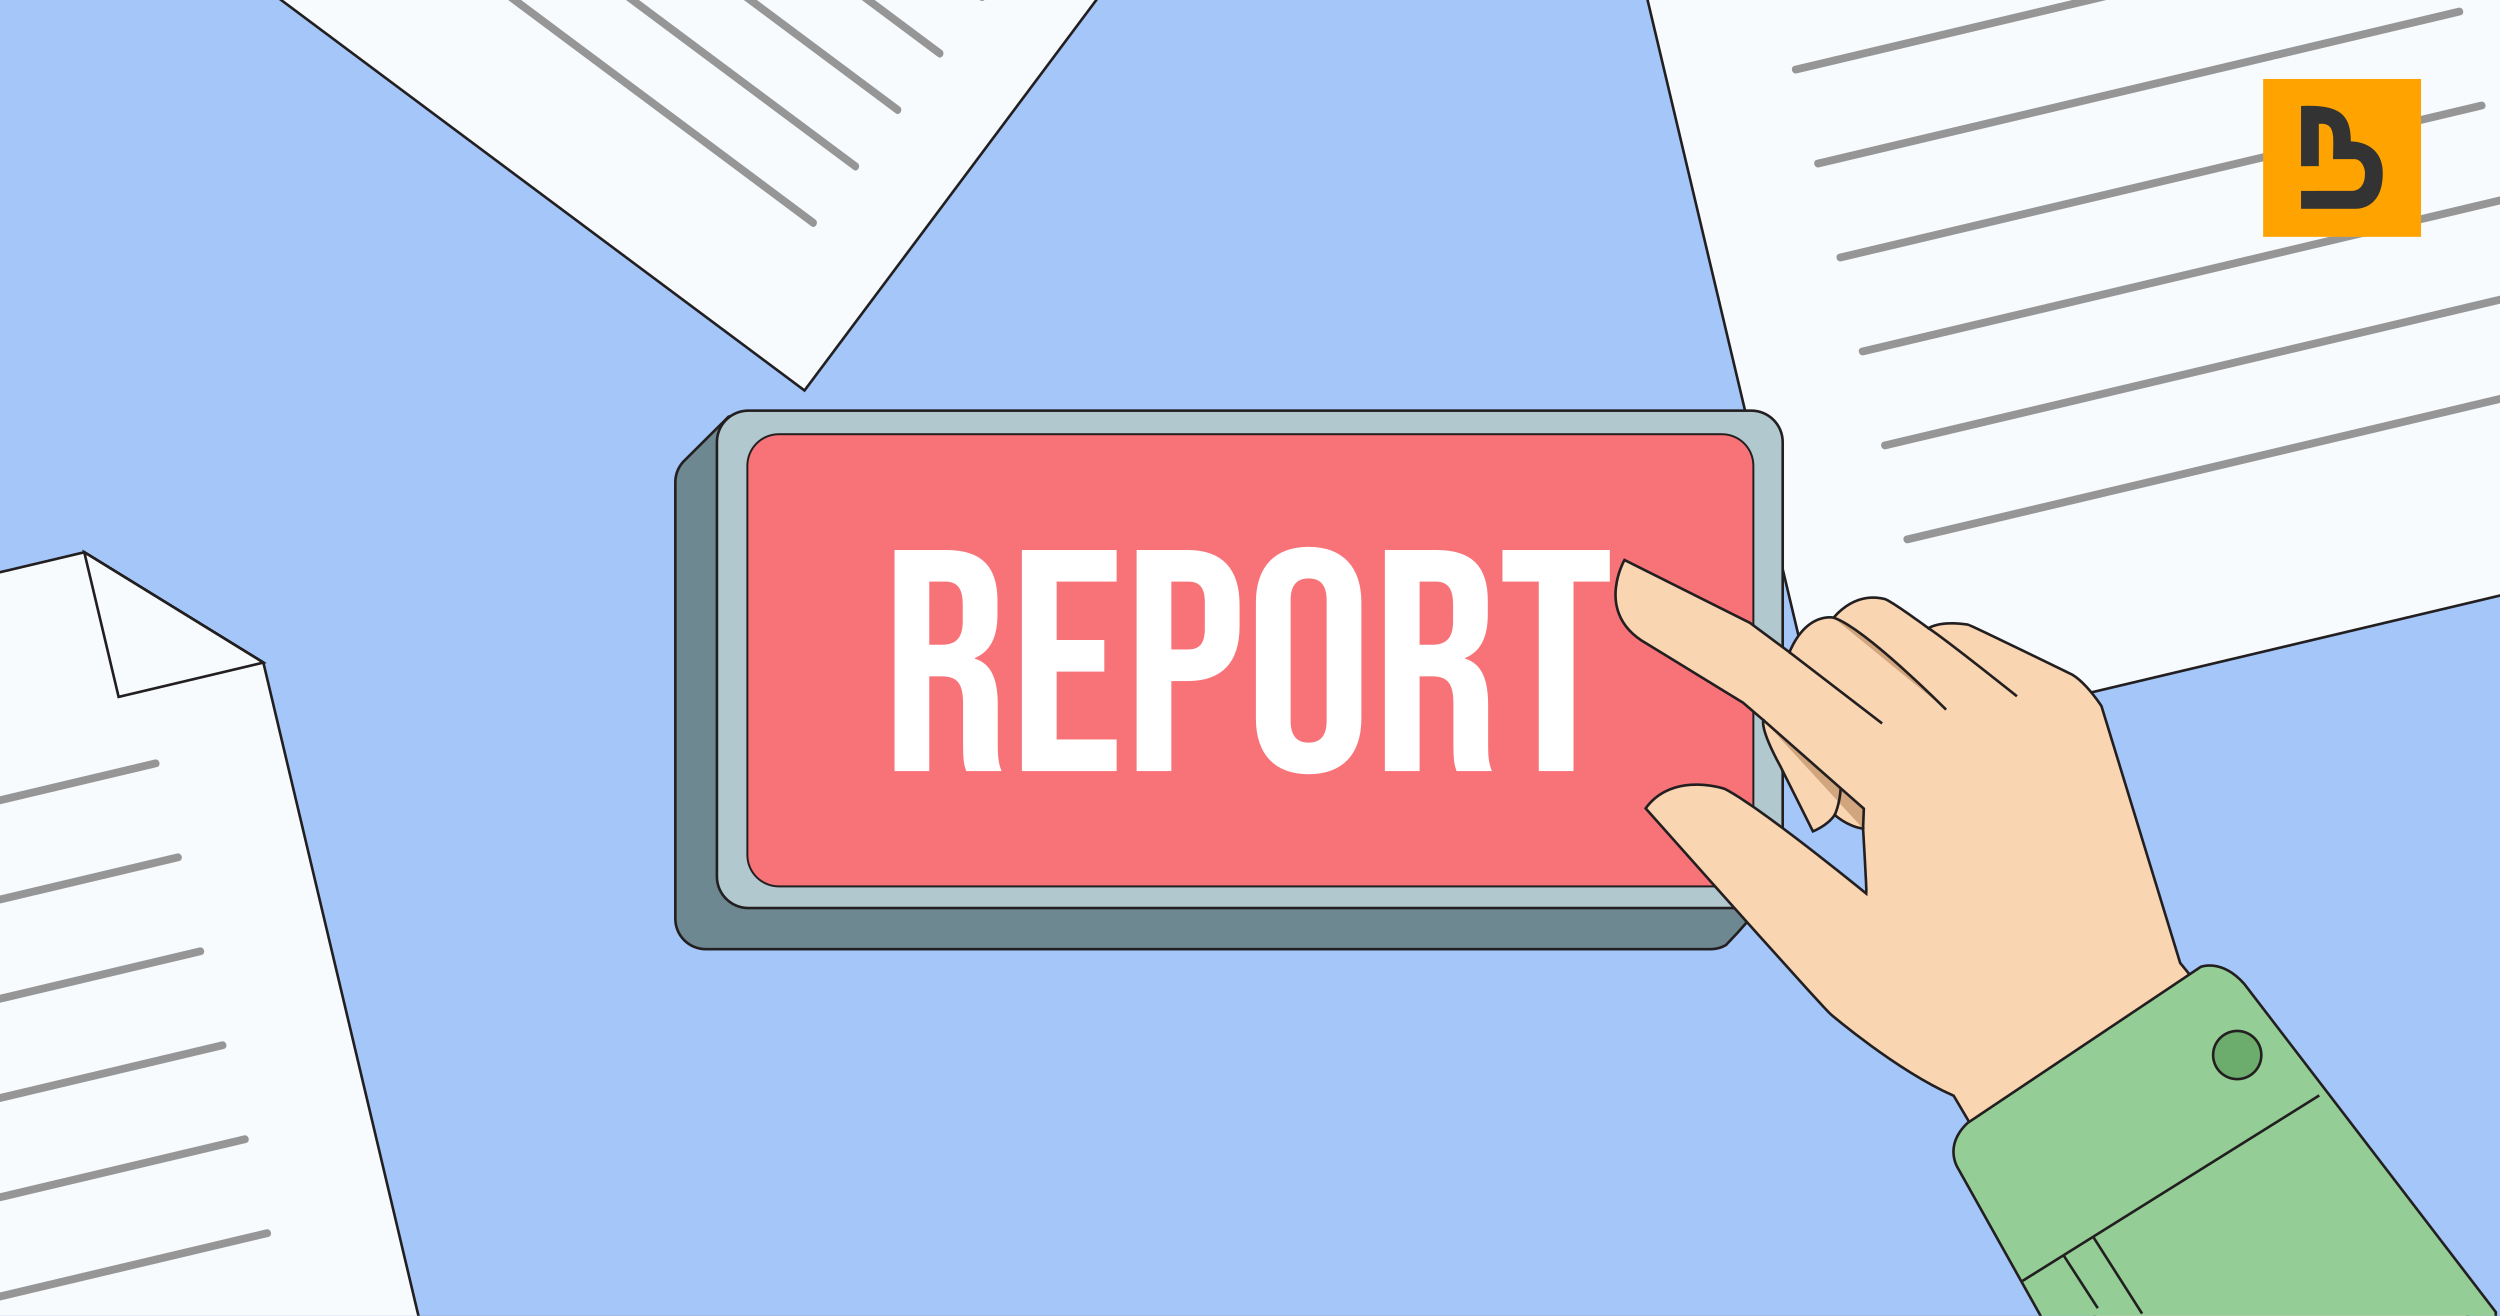 <svg fill="none" height="500" viewBox="0 0 950 500" width="950" xmlns="http://www.w3.org/2000/svg" xmlns:xlink="http://www.w3.org/1999/xlink"><rect x="0" y="0" width="950" height="500" fill="#808080" stroke="none"/><clipPath id="a"><path d="m0 0h950v500h-950z"/></clipPath><g clip-path="url(#a)"><path d="m950 0h-950v500h950z" fill="#a4c6f9"/><path d="m417.666-1.427-111.957 149.807-200.809-149.807z" fill="#f7fbfe" stroke="#231f20" stroke-miterlimit="10"/><path d="m373.928-2.432-.369-.279c-.17-.11-.359-.169-.558-.179-.2-.04-.399-.04-.598.03-.2.05-.369.139-.509.269-.159.11-.289.249-.388.418l-.15.359c-.07.269-.07.528 0 .797l.15.359c.129.229.309.398.538.538l.369.279c.169.11.358.169.558.179.199.04.399.04.598-.03.199-.05.369-.139.508-.269.16-.11.289-.249.389-.418l.149-.359c.07-.269.07-.528 0-.797l-.149-.359c-.13-.229-.309-.398-.538-.538z" fill="#231f20" opacity=".46"/><path d="m357.889 19.018c-9.708-7.24-19.417-14.49-29.125-21.73-1.545-1.155-3.03 1.444-1.505 2.579l29.125 21.73c1.545 1.155 3.03-1.444 1.505-2.579z" fill="#231f20" opacity=".46"/><path d="m341.862 40.469c-19.298-14.39-38.595-28.79-57.893-43.18-1.545-1.155-3.04 1.444-1.505 2.579 19.298 14.39 38.595 28.79 57.893 43.18 1.545 1.155 3.04-1.444 1.505-2.579z" fill="#231f20" opacity=".46"/><path d="m325.824 61.93c-25.278-18.862-50.556-37.713-75.834-56.575-3.608-2.689-7.207-5.378-10.815-8.066-1.545-1.155-3.03 1.444-1.505 2.579 25.278 18.862 50.556 37.713 75.834 56.575 3.608 2.689 7.207 5.378 10.815 8.066 1.545 1.155 3.03-1.444 1.505-2.579z" fill="#231f20" opacity=".46"/><path d="m309.796 83.381c-33.651-25.105-67.312-50.211-100.963-75.317-4.814-3.595-9.629-7.18-14.443-10.775-1.545-1.155-3.03 1.444-1.505 2.579 33.651 25.106 67.311 50.211 100.962 75.317 4.815 3.595 9.629 7.18 14.443 10.775 1.545 1.155 3.031-1.444 1.506-2.579z" fill="#231f20" opacity=".46"/><path d="m951.395-1.427v227.395l-164.387 38.958-92.809 21.998-12.499-52.661-7.057-29.696-48.902-205.994z" fill="#f7fbfe" stroke="#231f20" stroke-miterlimit="10"/><path d="m799.548-2.861c-34.349 8.136-68.697 16.282-103.046 24.418-4.844 1.145-9.699 2.3-14.543 3.446-1.874.448-1.076 3.326.798 2.878 34.348-8.136 68.697-16.282 103.046-24.418 4.844-1.145 9.698-2.3 14.542-3.446 1.874-.448 1.077-3.326-.797-2.878z" fill="#231f20" opacity=".46"/><path d="m691.239 63.593c27.421-6.503 54.852-12.996 82.273-19.499l131.225-31.101c10.077-2.39 20.164-4.78 30.242-7.17 1.874-.448 1.076-3.326-.798-2.878-27.421 6.503-54.852 12.996-82.273 19.499-43.738 10.367-87.486 20.734-131.224 31.101-10.078 2.39-20.165 4.78-30.242 7.17-1.874.448-1.077 3.326.797 2.878z" fill="#231f20" opacity=".46"/><path d="m699.712 99.294c27.421-6.503 54.852-12.996 82.273-19.499 43.738-10.367 87.486-20.734 131.224-31.101 10.078-2.39 20.165-4.78 30.242-7.17 1.874-.448 1.077-3.326-.797-2.878-27.421 6.503-54.852 12.996-82.273 19.499-43.738 10.367-87.487 20.734-131.225 31.101-10.077 2.39-20.164 4.78-30.242 7.17-1.874.448-1.076 3.326.798 2.878z" fill="#231f20" opacity=".46"/><path d="m708.194 134.996c27.421-6.503 54.852-12.996 82.273-19.499 43.739-10.367 87.487-20.734 131.225-31.101 10.077-2.39 20.165-4.78 30.242-7.17 1.874-.448 1.076-3.326-.798-2.878-27.421 6.503-54.852 12.996-82.273 19.499-43.738 10.367-87.486 20.734-131.224 31.101-10.078 2.39-20.165 4.78-30.242 7.17-1.874.448-1.077 3.326.797 2.878z" fill="#231f20" opacity=".46"/><path d="m950.997 112.101c-26.474 6.274-52.958 12.548-79.432 18.822-42.204 9.998-84.417 20.007-126.62 30.005-9.689 2.3-19.387 4.591-29.076 6.891-1.874.449-1.076 3.327.798 2.878 26.474-6.273 52.958-12.547 79.432-18.821 42.203-9.999 84.417-20.007 126.62-30.005 9.688-2.301 19.387-4.591 29.075-6.892 1.874-.448 1.077-3.326-.797-2.878z" fill="#231f20" opacity=".46"/><path d="m950.997 149.814c-25.547 6.055-51.084 12.11-76.632 18.165-40.688 9.64-81.386 19.29-122.074 28.929-9.31 2.211-18.619 4.412-27.939 6.623-1.874.448-1.077 3.326.797 2.878 25.547-6.055 51.085-12.11 76.632-18.165 40.688-9.639 81.386-19.289 122.074-28.929 9.31-2.211 18.62-4.412 27.939-6.623 1.874-.448 1.077-3.326-.797-2.878z" fill="#231f20" opacity=".46"/><path d="m159.363 501.502h-160.898v-283.69l33.561-7.957 68.049 41.916z" fill="#f7fbfe" stroke="#231f20" stroke-miterlimit="10"/><path d="m58.77 288.628c-20.234 4.8-40.469 9.59-60.703 14.39-1.874.448-1.077 3.326.797 2.878 20.234-4.8 40.469-9.59 60.703-14.39 1.874-.448 1.077-3.326-.797-2.878z" fill="#231f20" opacity=".46"/><path d="m67.242 324.339c-23.055 5.467-46.12 10.925-69.176 16.392-1.874.448-1.077 3.326.797 2.878 23.055-5.467 46.12-10.924 69.176-16.392 1.874-.448 1.077-3.326-.797-2.878z" fill="#231f20" opacity=".46"/><path d="m75.725 360.041c-25.886 6.134-51.772 12.269-77.658 18.403-1.874.448-1.077 3.326.797 2.878 25.886-6.134 51.772-12.269 77.658-18.403 1.874-.448 1.077-3.327-.797-2.878z" fill="#231f20" opacity=".46"/><path d="m84.197 395.742c-25.148 5.965-50.297 11.921-75.445 17.886-3.558.846-7.127 1.693-10.685 2.529-1.874.448-1.077 3.327.797 2.878 25.148-5.965 50.297-11.92 75.445-17.885 3.558-.847 7.127-1.693 10.685-2.53 1.874-.448 1.077-3.326-.797-2.878z" fill="#231f20" opacity=".46"/><path d="m92.68 431.454c-27.591 6.542-55.191 13.075-82.782 19.618-3.947.936-7.884 1.872-11.832 2.798-1.874.449-1.077 3.327.797 2.879 27.591-6.543 55.191-13.076 82.782-19.619 3.947-.936 7.885-1.872 11.832-2.798 1.874-.448 1.077-3.326-.797-2.878z" fill="#231f20" opacity=".46"/><path d="m101.152 467.155c-30.032 7.121-60.075 14.241-90.108 21.351-4.326 1.026-8.652 2.052-12.978 3.078-1.874.448-1.077 3.326.797 2.878 30.033-7.121 60.075-14.241 90.108-21.352 4.326-1.025 8.652-2.051 12.978-3.077 1.874-.448 1.076-3.326-.798-2.878z" fill="#231f20" opacity=".46"/><path d="m45.074 264.817-13.048-54.962 68.05 41.926z" fill="#f7fbfe" stroke="#231f20" stroke-miterlimit="10"/><path d="m604.301 217.794v90.941l-93.955-102.463h82.422c6.34 0 11.533 5.188 11.533 11.522z" fill="#cfe5ec" stroke="#231f20" stroke-miterlimit="10"/><path d="m673.297 339.657-12.908 14.659-4.535 4.81c-1.695.986-3.659 1.553-5.752 1.553h-381.941c-6.34 0-11.533-5.188-11.533-11.522v-165.959c0-2.619.897-5.049 2.392-6.991.449-.588.937-1.135 1.495-1.623l16.367-16.263s104.88 1.624 110.582 3.097c5.701 1.484 175.421 5.049 175.421 5.049l4.775 5.209 93.955 102.463 11.662 65.518z" fill="#6d8891" stroke="#231f20" stroke-miterlimit="10"/><path d="m665.462 156.041h-381.074c-6.606 0-11.961 5.35-11.961 11.95v165.113c0 6.6 5.355 11.95 11.961 11.95h381.074c6.606 0 11.962-5.35 11.962-11.95v-165.113c0-6.6-5.356-11.95-11.962-11.95z" fill="#b1c8ce" stroke="#231f20" stroke-miterlimit="10"/><path d="m654.319 165h-358.358c-6.606 0-11.961 5.35-11.961 11.95v147.925c0 6.6 5.355 11.95 11.961 11.95h358.358c6.606 0 11.962-5.35 11.962-11.95v-147.925c0-6.6-5.356-11.95-11.962-11.95z" fill="#f77378" stroke="#231f20" stroke-miterlimit="10" stroke-width=".75"/><path d="m339.92 293v-84h19.56c13.68 0 19.56 6.36 19.56 19.32v5.16c0 8.64-2.76 14.16-8.64 16.56v.24c6.6 2.04 8.76 8.28 8.76 17.76v14.76c0 4.08.12 7.08 1.44 10.2h-13.44c-.72-2.16-1.2-3.48-1.2-10.32v-15.36c0-7.8-2.28-10.32-8.28-10.32h-4.56v36zm13.2-48h4.8c4.92 0 7.92-2.16 7.92-8.88v-6.48c0-6-2.04-8.64-6.72-8.64h-6zm35.198 48v-84h36v12h-22.8v22.2h18.12v12h-18.12v25.8h22.8v12zm43.594 0v-84h19.44c13.2 0 19.68 7.32 19.68 20.76v8.28c0 13.44-6.48 20.76-19.68 20.76h-6.24v34.2zm13.2-46.2h6.24c4.2 0 6.48-1.92 6.48-7.92v-9.96c0-6-2.28-7.92-6.48-7.92h-6.24zm52.169 47.4c-12.96 0-20.04-7.68-20.04-21.12v-44.16c0-13.44 7.08-21.12 20.04-21.12s20.04 7.68 20.04 21.12v44.16c0 13.44-7.08 21.12-20.04 21.12zm0-12c4.2 0 6.84-2.28 6.84-8.28v-45.84c0-6-2.64-8.28-6.84-8.28s-6.84 2.28-6.84 8.28v45.84c0 6 2.64 8.28 6.84 8.28zm28.967 10.8v-84h19.56c13.68 0 19.56 6.36 19.56 19.32v5.16c0 8.64-2.76 14.16-8.64 16.56v.24c6.6 2.04 8.76 8.28 8.76 17.76v14.76c0 4.08.12 7.08 1.44 10.2h-13.44c-.72-2.16-1.2-3.48-1.2-10.32v-15.36c0-7.8-2.28-10.32-8.28-10.32h-4.56v36zm13.2-48h4.8c4.92 0 7.92-2.16 7.92-8.88v-6.48c0-6-2.04-8.64-6.72-8.64h-6zm45.284 48v-72h-13.8v-12h40.8v12h-13.8v72z" fill="#fff"/><path d="m938.229 500.502h-141.851l-14.383-22.168-33.721-51.984v-.019l-5.871-9.939c-21.48-9.401-46.618-30.872-46.618-30.872-1.197-.926-13.646-14.699-27.76-30.453-1.236-1.374-2.482-2.768-3.738-4.173-1.436-1.613-2.881-3.226-4.326-4.849-.459-.508-.907-1.016-1.366-1.524-.638-.717-1.286-1.434-1.924-2.151-1.475-1.653-2.95-3.296-4.395-4.92-11.304-12.677-21.401-24.04-25.258-28.392-1.077-1.215-1.675-1.882-1.675-1.882.538-.737 1.096-1.414 1.675-2.041 4.515-4.86 10.316-6.563 15.489-6.912 6.998-.458 12.849 1.544 12.849 1.544.408.209.847.438 1.315.687 2.522 1.394 5.762 3.496 9.4 6.015.429.299.867.598 1.306.906.219.15.428.309.648.458 2.98 2.102 6.17 4.442 9.409 6.862 15.37 11.472 31.787 24.906 31.787 24.906.15-1.254-1.256-24.717-1.256-24.717-6.09-.846-10.785-5.238-10.785-5.238-2.582 4.063-8.263 6.274-8.263 6.274l-11.483-22.935-.927-1.852c-7.974-14.599-6.419-17.477-6.419-17.477l-2.063-1.763-1.954-1.673-3.738-3.207-5.662-3.465-12.938-7.927-16.715-10.248-1.157-.707c-5.851-3.256-9.05-7.269-10.635-11.343-1.356-3.465-1.535-6.971-1.176-10.078.657-5.955 3.249-10.446 3.249-10.446l39.372 19.728 8.323 4.172 1.077.797 1.954 1.454 9.409 6.991 2.542 1.892c.209-.498.428-.976.658-1.444 4.515-9.59 10.476-11.502 13.725-11.771 1.465-.119 2.382.09 2.382.09 8.493-9.67 17.125-7.599 19.418-7.091 2.252.508 16.167 10.745 16.606 11.074h.01c5.761-3.107 14.393-1.334 15.061-1.334s39.651 19.031 39.651 19.031c3.648 2.19 7.297 6.682 9.37 9.49 1.056 1.454 1.704 2.46 1.704 2.46l8.164 26.639 21.739 70.955 3.539 4.342 17.553 21.51 9.41 11.552 14.532 17.806z" fill="#fad5b1" stroke="#231f20" stroke-miterlimit="10"/><path d="m715.201 274.91-35.225-27.067" stroke="#231f20" stroke-miterlimit="10"/><path d="m739.523 269.672s-30.97-31.2-42.792-34.964z" fill="#d1a57d"/><path d="m739.523 269.672s-30.97-31.2-42.792-34.964" stroke="#231f20" stroke-miterlimit="10"/><path d="m766.435 264.583s-27.969-22.347-33.67-25.892z" fill="#607fbf"/><path d="m766.435 264.583s-27.969-22.347-33.67-25.892" stroke="#231f20" stroke-miterlimit="10"/><path d="m707.965 314.894.289-7.598-38.166-33.64" fill="#d1a57d"/><g stroke="#231f20" stroke-miterlimit="10"><path d="m707.965 314.894.289-7.598-38.166-33.64"/><path d="m697.18 309.656s1.874-3.645 2.292-10.098"/><path d="m948.396 498.59v1.912h-172.69l-31.568-56.375s-5.901-8.555 3.549-17.408l.578-.388 83.738-56.057 4.286-2.868s7.975-3.237 16.537 6.493z" fill="#94ce96"/><path d="m768.509 486.769 112.814-70.517"/><path d="m784.138 477 13.017 20.106"/><path d="m795.392 469.969 18.599 29.199"/><path d="m850.144 410.068c5.059 0 9.16-4.097 9.16-9.152 0-5.054-4.101-9.152-9.16-9.152s-9.161 4.098-9.161 9.152c0 5.055 4.102 9.152 9.161 9.152z" fill="#6cad6d"/></g><path d="m0 0h60v60h-60z" fill="#ffa300" transform="translate(860 30)"/><path d="m905.45 65.852c0 14.527-10.8 13.482-10.8 13.482h-20.25v-6.782l18.9-.033s5.4.725 5.4-6.666c0-2.156-1.35-5.387-4.05-5.387-3.375 0-7.512 0-8.1 0 0-8.007 1.35-14.069-5.4-13.397v16.066l-6.75.015v-22.877c14.85-.672 18.9 3.356 18.9 13.458.675 0 12.15 0 12.15 12.122z" fill="#333"/></g></svg>